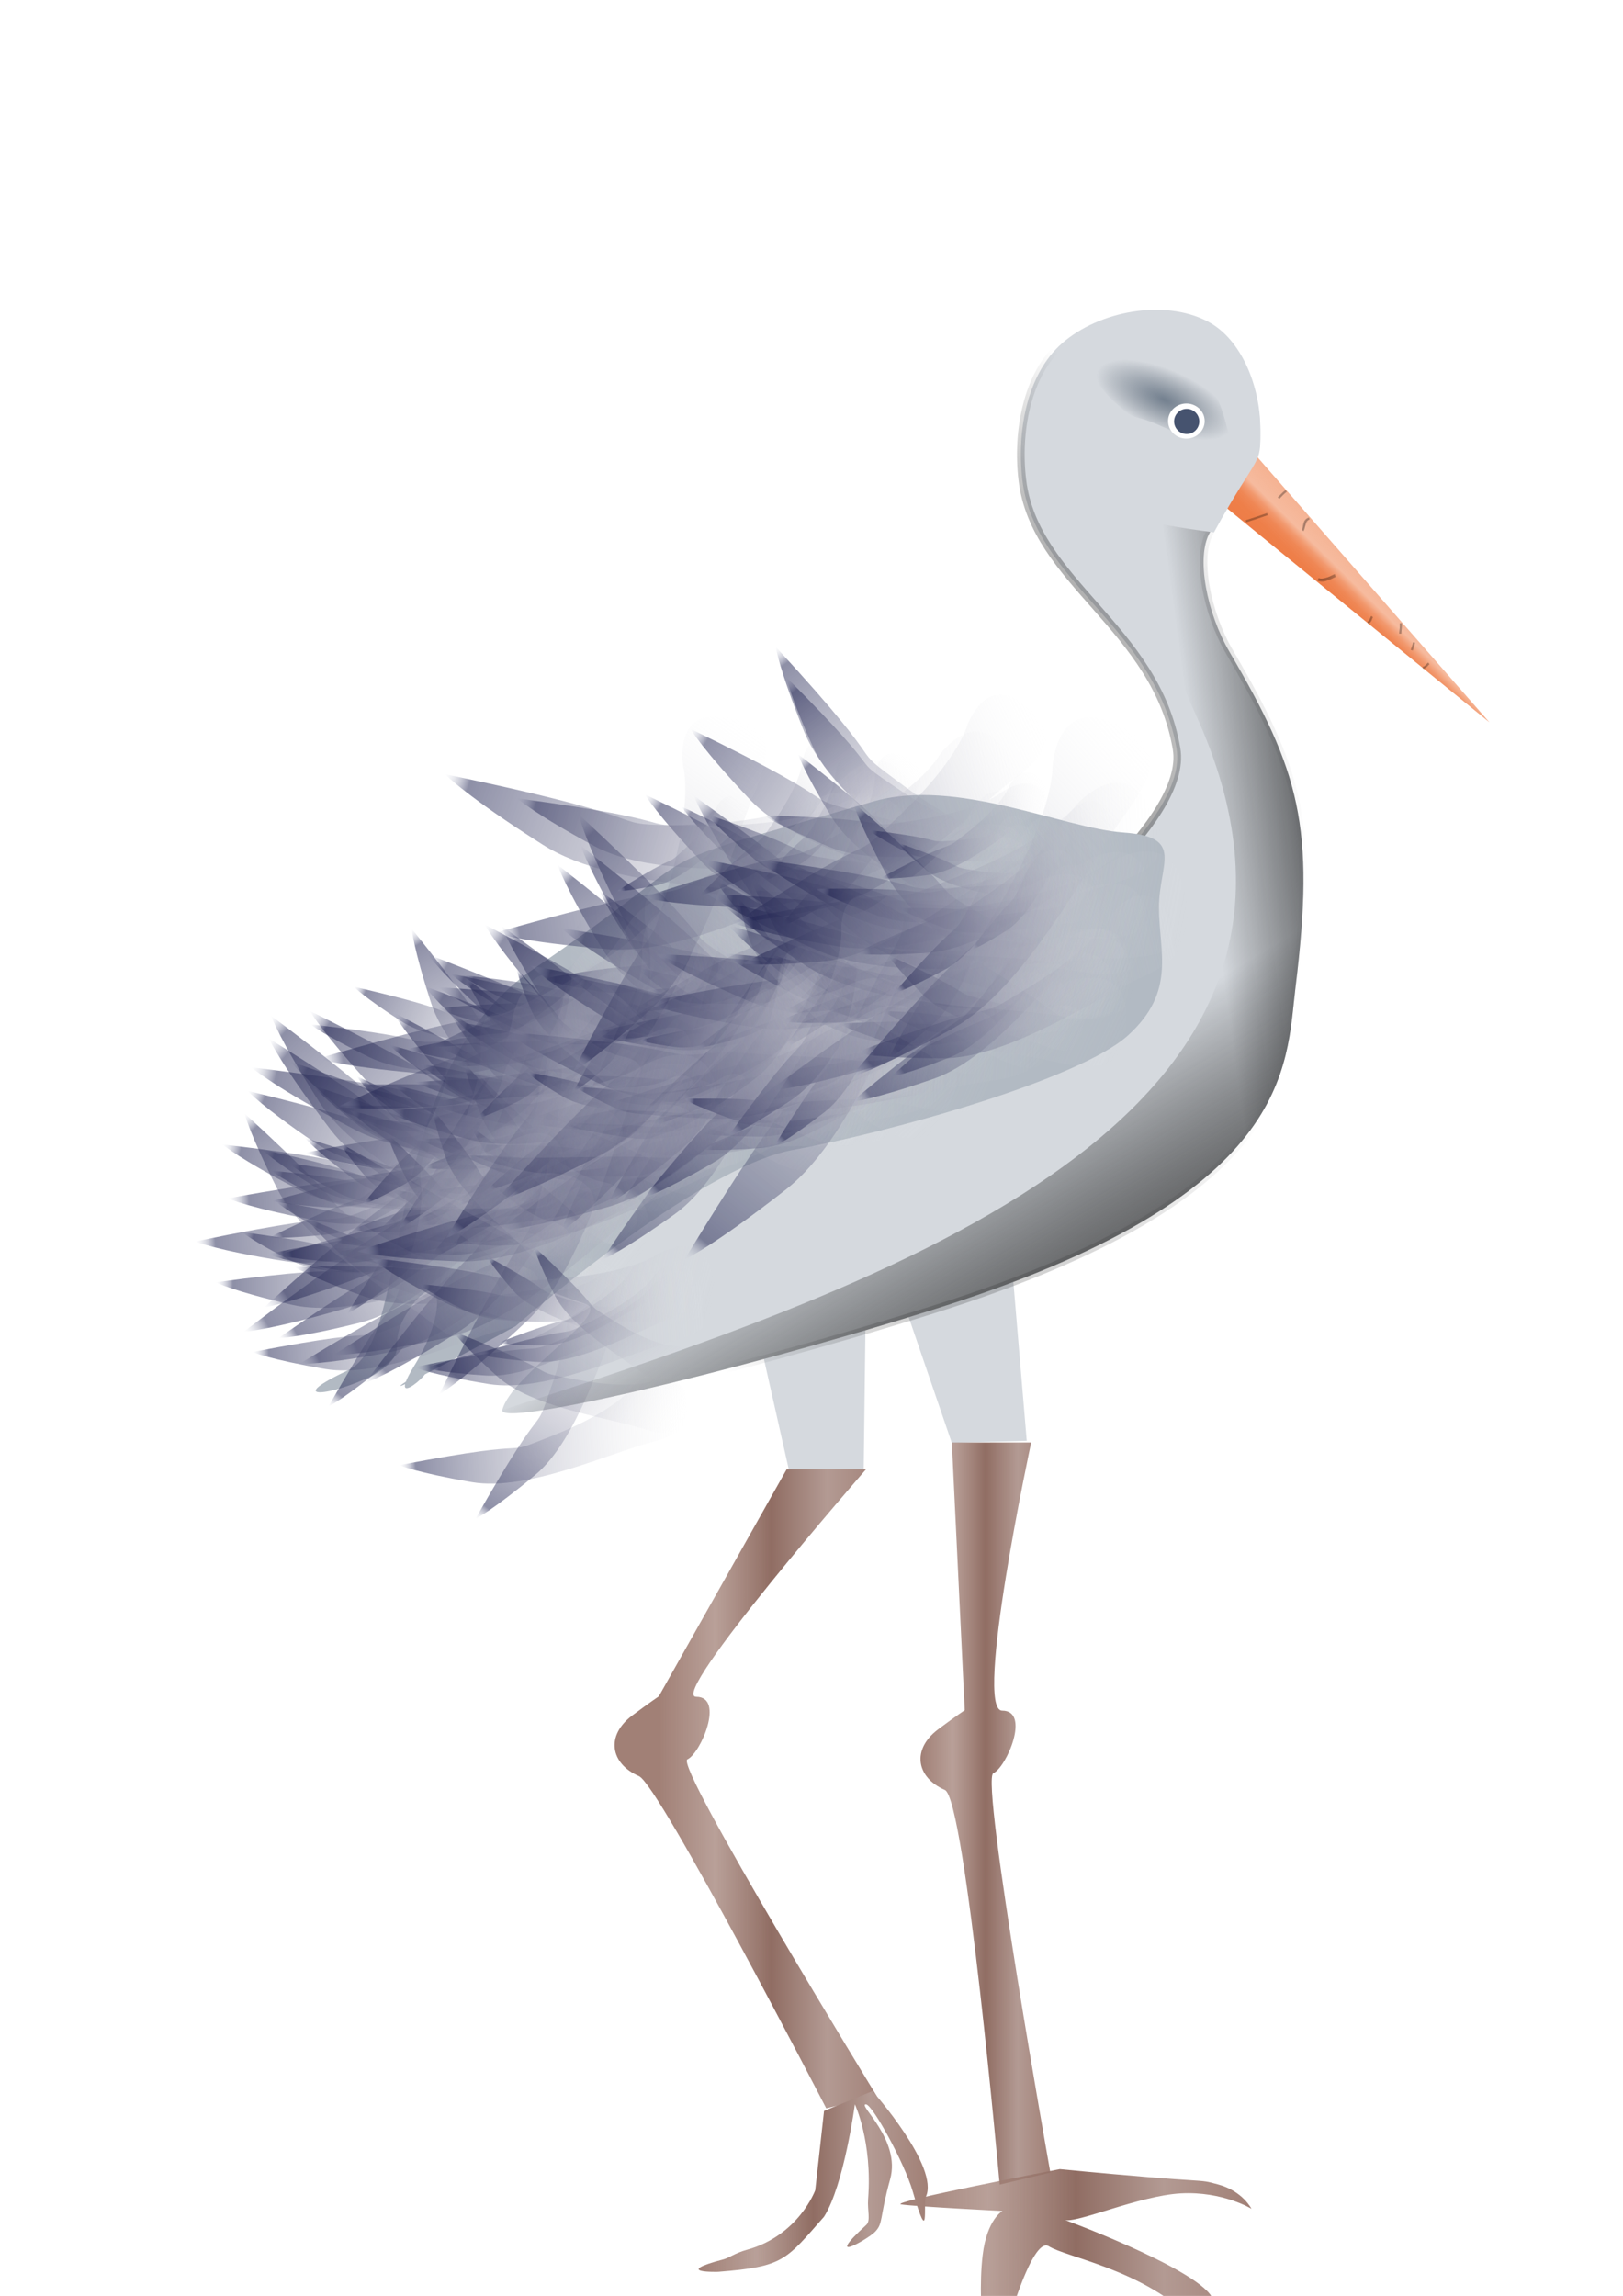 <svg xmlns="http://www.w3.org/2000/svg" xmlns:xlink="http://www.w3.org/1999/xlink" viewBox="0 0 744.09 1052.4"><defs><linearGradient id="A" y2="305.1" xlink:href="#c" gradientUnits="userSpaceOnUse" x2="655.58" y1="305.1" x1="651.81"/><linearGradient id="c"><stop offset="0" stop-color="#482626"/><stop offset="1" stop-color="#482626" stop-opacity="0"/></linearGradient><linearGradient id="a"><stop offset="0" stop-color="#4a4a4a"/><stop offset="1" stop-opacity="0"/></linearGradient><linearGradient id="m" y2="263.94" xlink:href="#c" gradientUnits="userSpaceOnUse" x2="608.36" gradientTransform="translate(1.515 1.768)" y1="263.94" x1="601.55"/><linearGradient id="j" y2="780.66" gradientUnits="userSpaceOnUse" x2="256.03" gradientTransform="translate(-14.286 -205.71)" y1="780.66" x1="113.14"><stop offset="0" stop-color="#c7ccdd" stop-opacity="0"/><stop offset=".056" stop-color="#1c1f4e" stop-opacity=".5"/><stop offset="1" stop-color="#efefef" stop-opacity="0"/></linearGradient><linearGradient id="C" y2="471.83" xlink:href="#a" gradientUnits="userSpaceOnUse" x2="519.33" y1="573.26" x1="579.97"/><linearGradient id="o" y2="288.06" xlink:href="#c" gradientUnits="userSpaceOnUse" x2="642.77" y1="288.06" x1="641.45"/><linearGradient id="q" y2="296.26" xlink:href="#c" gradientUnits="userSpaceOnUse" x2="648.77" y1="296.26" x1="646.76"/><linearGradient id="E" y2="397.72" gradientUnits="userSpaceOnUse" y1="386.11" x2="554.18" x1="639.68"><stop offset="0" stop-color="#131313"/><stop offset="1" stop-opacity="0"/></linearGradient><linearGradient id="s" y2="284.01" xlink:href="#c" gradientUnits="userSpaceOnUse" x2="629.57" y1="284.01" x1="626.55"/><linearGradient id="f" y2="1038.5" xlink:href="#b" gradientUnits="userSpaceOnUse" x2="568.72" gradientTransform="translate(5.05 2.525)" y1="1038.5" x1="407.77"/><linearGradient id="e" y2="831.29" xlink:href="#b" gradientUnits="userSpaceOnUse" x2="481.55" y1="831.29" x1="422.02"/><linearGradient id="g" y2="1009.9" xlink:href="#b" gradientUnits="userSpaceOnUse" x2="425.34" gradientTransform="translate(0 -10)" y1="1009.9" x1="320.32"/><linearGradient id="d" y2="827.56" xlink:href="#b" gradientUnits="userSpaceOnUse" x2="405.07" y1="827.56" x1="301.97"/><linearGradient id="h" y2="217.6" gradientUnits="userSpaceOnUse" x2="674.25" y1="304.77" x1="588.07"><stop offset="0" stop-color="#ed763d"/><stop offset=".32" stop-color="#ed763d" stop-opacity=".937"/><stop offset=".353" stop-color="#ed763d" stop-opacity=".875"/><stop offset=".377" stop-color="#ed763d" stop-opacity=".749"/><stop offset=".404" stop-color="#ed763d" stop-opacity=".498"/><stop offset="1" stop-color="#ed763d"/></linearGradient><linearGradient id="b"><stop offset="0" stop-color="#a18076"/><stop offset=".25" stop-color="#a18076" stop-opacity=".749"/><stop offset=".5" stop-color="#906d63"/><stop offset=".75" stop-color="#b39a93"/><stop offset="1" stop-color="#a18076"/></linearGradient><linearGradient id="y" y2="237.3" xlink:href="#c" gradientUnits="userSpaceOnUse" x2="581.59" y1="237.3" x1="570.74"/><linearGradient id="w" y2="226.69" xlink:href="#c" gradientUnits="userSpaceOnUse" x2="590.18" y1="226.69" x1="585.64"/><linearGradient id="u" y2="240.45" xlink:href="#c" gradientUnits="userSpaceOnUse" x2="600.78" y1="240.45" x1="596.75"/><filter id="v" height="1.744" width="1.691" y="-.372" x="-.345"><feGaussianBlur stdDeviation=".509"/></filter><filter id="l" height="2.602" width="1.421" y="-.801" x="-.21"><feGaussianBlur stdDeviation=".509"/></filter><filter id="B"><feGaussianBlur stdDeviation="3.571"/></filter><filter id="n" height="1.509" width="8.615" y="-.255" x="-3.808"><feGaussianBlur stdDeviation=".509"/></filter><filter id="z" height="2.209" width="1.879" y="-.605" x="-.44"><feGaussianBlur stdDeviation=".509"/></filter><filter id="x" height="1.744" width="1.248" y="-.372" x="-.124"><feGaussianBlur stdDeviation=".509"/></filter><filter id="D" color-interpolation-filters="sRGB"><feGaussianBlur stdDeviation="3.571"/></filter><filter id="t" height="1.44" width="1.806" y="-.22" x="-.403"><feGaussianBlur stdDeviation=".509"/></filter><filter id="r" height="1.879" width="2.209" y="-.44" x="-.605"><feGaussianBlur stdDeviation=".509"/></filter><filter id="p" height="1.691" width="3.418" y="-.345" x="-1.209"><feGaussianBlur stdDeviation=".509"/></filter><radialGradient id="i" xlink:href="#a" gradientUnits="userSpaceOnUse" cy="395.73" cx="410.22" gradientTransform="matrix(1 0 0 1.35 0 -138.46)" r="189.34"/><radialGradient id="F" gradientUnits="userSpaceOnUse" cx="537.13" cy="176.66" r="31.544" gradientTransform="matrix(.982 .396 -.112 .43 26.243 -105.39)"><stop offset="0" stop-color="#73808f"/><stop offset="1" stop-color="#65707d" stop-opacity="0"/></radialGradient></defs><path d="M345.47 601.83l51.518-10.102-1.01 81.822h-34.345zM412.14 590.72l24.244 70.711 34.345-1.01-7.071-83.843z" fill="#d5d9de"/><path d="M360.62 673.55l-58.589 104.03s-4.04 2.692-12.122 8.726c-12.361 9.23-10.102 22.143 3.03 27.84 9.353 4.056 85.863 152.26 85.863 152.26l23.234-5.5s-92.934-151.7-86.873-154.45c6.061-2.75 17.173-28.68 4.041-28.68s77.782-104.22 77.782-104.22z" fill="url(#d)"/><path d="M436.39 661.22l5.9 122.7s-4.04 2.692-12.122 8.727c-12.361 9.229-10.102 22.143 3.03 27.839 9.353 4.056 25.12 180.89 25.12 180.89l23.233-5.5s-32.19-180.33-26.129-183.08c6.061-2.75 17.173-28.68 4.041-28.68s13.293-122.9 13.293-122.9z" fill="url(#e)"/><path d="M485.88 994.28c72.731 7.071 61.619 4.04 72.731 7.071s15.152 11.112 15.152 11.112-13.132-8.081-32.325-7.071c-19.193 1.01-48.487 14.142-53.538 12.122-5.05-2.02 59.836 21.627 67.68 35.355 12.122 21.213 3.03 19.193 3.03 19.193s-7.968-5.166-13.132-10.102c-22.86-21.851-56.569-27.274-64.65-32.325-8.08-5.05-21.213 42.426-24.244 55.558-3.03 13.132-9.091-26.264-6.06-51.518 1.973-16.45 9.09-20.203 9.09-20.203s-40.656-2.062-46.466-3.03c-6.061-1.01 72.73-16.162 72.73-16.162z" fill="url(#f)"/><path d="M400.02 958.52s30.907 34.835 24.427 48.508c-1.257 2.653 1.914 24.63-6.06-2.754-3.682-12.642-18.407-39.694-21.398-39.694-4.041 0 16.162 16.162 11.112 34.345-5.051 18.183-3.03 20.203-7.072 24.244-3.253 3.254-24.185 15.256-3.866-3.326 2.11-1.93.442-6.708.836-11.826 2.02-26.264-6.06-43.437-6.06-43.437s-4.958 36.973-14.143 51.518c-17.667 20.049-18.47 22.888-48.487 25.254 0 0-21.789.66 2.479-5.738 2.367-.624 5.321-2.896 10.653-4.364 23.724-6.53 31.315-27.274 31.315-27.274l4.04-36.366z" fill="url(#g)"/><g><path d="M569.73 201.81c-16.162 20.203-18.183 22.223-18.183 22.223l131.32 107.08z" fill="url(#h)"/><path d="M554.72 244.01c22.846-39.068 23.24-30.423 23.085-48.253-.157-18.069-8.202-40.169-24.244-48.487-19.954-10.347-49.761-4.708-66.67 10.102-16.353 14.323-20.767 41.045-18.183 62.629 5.631 47.025 61.282 67.428 70.711 123.24 10.944 64.781-260.62 218.19-301.03 224.25-40.406 6.06 18.183 26.264 30.305 30.305 12.122 4.04-34.345 32.325-38.386 48.487-1.983 7.931 101.68-15.875 197.34-45.928 165.91-52.123 161.8-111.36 166.32-148.02 9.091-73.741 1.744-98.802-30.305-153.54-10.386-17.741-15.509-43.554-8.942-54.783z" stroke="url(#i)" stroke-width="3.5" fill="#d5d9de"/><path d="M236.38 607.9s82.832-72.731 127.28-80.812c44.447-8.081 131.32-32.325 153.54-52.528 22.223-20.203 14.142-38.386 14.142-58.589s12.122-32.325-16.162-34.345c-28.284-2.02-76.772-25.393-115.16-14.142-117.18 34.345-64.651 14.828-155.56 76.772-71.779 48.907-54.548 169.71-84.853 183.85-30.305 14.142-8.081 12.122 12.122 2.02 18.288-12.206 3.773-12.14 16.162-30.305 14.142-20.203 18.183 0 2.02 26.264-16.162 26.264 20.203-8.08-2.02 6.061s48.487-24.244 48.487-24.244z" fill="#b2bac3"/><path id="k" d="M98.851 587.79c76.415-10.326 45.436 0 76.415-10.326s39.24-20.653 39.24-20.653 14.457-14.457 22.718 0 6.196 22.718-14.457 26.848c-20.653 4.13-61.958 20.653-88.806 14.457-26.848-6.196-35.109-10.326-35.109-10.326z" fill="url(#j)"/><g transform="matrix(.804 0 0 .747 -135.87 -58.808)" fill="#9cb9d9"><use xlink:href="#k" transform="rotate(-2.288 6665.407 -5783.123) scale(1.004)" height="1052.362" width="744.094"/><use xlink:href="#k" transform="rotate(-5.211 934.176 -3494.844) scale(1.132)" height="1052.362" width="744.094"/><use xlink:href="#k" transform="matrix(1.059 .282 -.282 1.059 558.66 49.66)" height="1052.362" width="744.094"/><use xlink:href="#k" transform="matrix(1.069 .117 -.117 1.069 457.48 61.682)" height="1052.362" width="744.094"/><use xlink:href="#k" transform="matrix(.948 -.039 .039 .948 394.56 155.76)" height="1052.362" width="744.094"/><use xlink:href="#k" transform="rotate(-2.461 1658.351 -8744.941) scale(1.095)" height="1052.362" width="744.094"/><use xlink:href="#k" transform="rotate(26.842 88.79 1434.219) scale(1.031)" height="1052.362" width="744.094"/><use xlink:href="#k" transform="matrix(.935 .024 -.024 .935 361.47 205.8)" height="1052.362" width="744.094"/><use xlink:href="#k" transform="matrix(.867 .135 -.135 .867 403.55 243.04)" height="1052.362" width="744.094"/><use xlink:href="#k" transform="matrix(.861 -.038 .038 .861 268.5 298.28)" height="1052.362" width="744.094"/><use xlink:href="#k" transform="matrix(.917 .445 -.445 .917 513.61 193.87)" height="1052.362" width="744.094"/><use xlink:href="#k" transform="rotate(-8.947 2190.046 -869.93) scale(.859)" height="1052.362" width="744.094"/><use xlink:href="#k" transform="rotate(20.892 -307.257 1281.259) scale(1.01)" height="1052.362" width="744.094"/><use xlink:href="#k" transform="matrix(.898 -.323 .323 .898 43.749 342.22)" height="1052.362" width="744.094"/><use xlink:href="#k" transform="matrix(.844 .238 -.238 .844 363.43 315.15)" height="1052.362" width="744.094"/><use xlink:href="#k" transform="matrix(.881 .258 -.258 .881 397.84 248.99)" height="1052.362" width="744.094"/><use xlink:href="#k" transform="rotate(26.689 -107.92 1190.137) scale(1)" height="1052.362" width="744.094"/><use xlink:href="#k" transform="scale(.886) rotate(6.9 -1961.516 3250.766)" height="1052.362" width="744.094"/><use xlink:href="#k" transform="rotate(-20.762 735.334 -251.21) scale(.926)" height="1052.362" width="744.094"/><use xlink:href="#k" transform="rotate(-17.647 883.408 -476.948) scale(.885)" height="1052.362" width="744.094"/><use xlink:href="#k" transform="matrix(1.066 .047 -.047 1.066 340.38 66.102)" height="1052.362" width="744.094"/><use xlink:href="#k" transform="rotate(-10.747 1172.025 -1193.858) scale(.922)" height="1052.362" width="744.094"/><use xlink:href="#k" transform="matrix(.889 .227 -.227 .889 477.62 132.07)" height="1052.362" width="744.094"/><use xlink:href="#k" transform="scale(.991) rotate(19.779 -6.76 1584.405)" height="1052.362" width="744.094"/><use xlink:href="#k" transform="matrix(.988 -.361 .361 .988 117.53 187.81)" height="1052.362" width="744.094"/><use xlink:href="#k" transform="matrix(.946 -.016 .016 .946 329.89 162.37)" height="1052.362" width="744.094"/><use xlink:href="#k" transform="rotate(-8.071 1559.861 -1533.847) scale(.99)" height="1052.362" width="744.094"/><use xlink:href="#k" transform="matrix(.885 .353 -.353 .885 513.73 189.43)" height="1052.362" width="744.094"/><use xlink:href="#k" transform="rotate(13.936 -265.284 1796.466) scale(1.09)" height="1052.362" width="744.094"/><use xlink:href="#k" transform="rotate(22.725 -291.505 1353.49) scale(.91)" height="1052.362" width="744.094"/><use xlink:href="#k" transform="rotate(3.784 -1108.338 5172.745) scale(1.11)" height="1052.362" width="744.094"/><use xlink:href="#k" transform="matrix(.94 -.05 .05 .94 355.72 131.72)" height="1052.362" width="744.094"/><use xlink:href="#k" transform="matrix(.872 .347 -.347 .872 488.48 137.3)" height="1052.362" width="744.094"/><use xlink:href="#k" transform="matrix(1.034 .27 -.27 1.034 402.55 72.818)" height="1052.362" width="744.094"/><use xlink:href="#k" transform="rotate(-25.606 948.092 -141.205) scale(.88)" height="1052.362" width="744.094"/><use xlink:href="#k" transform="rotate(6.09 -1271.078 3234.345) scale(.994)" height="1052.362" width="744.094"/><use xlink:href="#k" transform="matrix(.813 .365 -.365 .813 525.08 205.82)" height="1052.362" width="744.094"/><use xlink:href="#k" transform="rotate(-12.686 1242.611 -1443.432) scale(.972)" height="1052.362" width="744.094"/><use xlink:href="#k" transform="rotate(-6.563 2637.54 -3678.272) scale(.852)" height="1052.362" width="744.094"/><use xlink:href="#k" transform="matrix(.916 -.293 .293 .916 304.77 274.52)" height="1052.362" width="744.094"/><use xlink:href="#k" transform="rotate(23.457 35.911 1708.68) scale(1.043)" height="1052.362" width="744.094"/><use xlink:href="#k" transform="rotate(1.703 -5977.756 12199.237) scale(1.019)" height="1052.362" width="744.094"/><use xlink:href="#k" transform="matrix(1.121 -.252 .252 1.121 160.77 166.09)" height="1052.362" width="744.094"/><use xlink:href="#k" transform="rotate(3.643 -2571.647 5660.979) scale(1.04)" height="1052.362" width="744.094"/><use xlink:href="#k" transform="matrix(1.075 .32 -.32 1.075 482.72 113.78)" height="1052.362" width="744.094"/><use xlink:href="#k" transform="matrix(1.097 -.111 .111 1.097 222.02 199.14)" height="1052.362" width="744.094"/><use xlink:href="#k" transform="matrix(.969 .305 -.305 .969 475.09 208.65)" height="1052.362" width="744.094"/><use xlink:href="#k" transform="rotate(22.064 -311.09 1460.204) scale(.988)" height="1052.362" width="744.094"/><use xlink:href="#k" transform="rotate(-10.261 1942.674 -987.583) scale(.918)" height="1052.362" width="744.094"/><use xlink:href="#k" transform="matrix(.894 .284 -.284 .894 404.72 262.31)" height="1052.362" width="744.094"/></g><use xlink:href="#k" transform="matrix(.47 -.368 .368 .47 -60.445 291.22)" height="1052.362" width="744.094"/><use xlink:href="#k" transform="matrix(.944 -.721 .721 .944 -344.28 81.353)" height="1052.362" width="744.094"/><use xlink:href="#k" transform="rotate(44.827 -22.928 577.772) scale(.543)" height="1052.362" width="744.094"/><use xlink:href="#k" transform="scale(.532) rotate(-54.391 719.76 400.347)" height="1052.362" width="744.094"/><use xlink:href="#k" transform="matrix(1.33 .265 -.265 1.33 225.11 -355.45)" height="1052.362" width="744.094"/><use xlink:href="#k" transform="matrix(.461 -.263 .263 .461 115.58 264.31)" height="1052.362" width="744.094"/><use xlink:href="#k" transform="rotate(3.207 -1152.596 4572.054) scale(.645)" height="1052.362" width="744.094"/><use xlink:href="#k" transform="rotate(12.383 795.226 1390.462) scale(1.036)" height="1052.362" width="744.094"/><use xlink:href="#k" transform="scale(.979) rotate(-5.87 -477.855 -1385.394)" height="1052.362" width="744.094"/><use xlink:href="#k" transform="matrix(.859 1.043 -1.043 .859 793.37 -234.79)" height="1052.362" width="744.094"/><use xlink:href="#k" transform="rotate(-30.399 401.306 -79.056) scale(.624)" height="1052.362" width="744.094"/><use xlink:href="#k" transform="scale(.774) rotate(4.852 -76.807 3587.462)" height="1052.362" width="744.094"/><use xlink:href="#k" transform="matrix(.894 .332 -.332 .894 398.2 -115.11)" height="1052.362" width="744.094"/><use xlink:href="#k" transform="rotate(-51.317 362.081 142.596) scale(.524)" height="1052.362" width="744.094"/><use xlink:href="#k" transform="matrix(.496 .184 -.184 .496 375.97 151.89)" height="1052.362" width="744.094"/><use xlink:href="#k" transform="rotate(-51.017 -109.927 571.539) scale(1.539)" height="1052.362" width="744.094"/><use xlink:href="#k" transform="rotate(45.893 751.363 764.55) scale(1.447)" height="1052.362" width="744.094"/><use xlink:href="#k" transform="rotate(27.389 -38.08 888.739) scale(.565)" height="1052.362" width="744.094"/><use xlink:href="#k" transform="rotate(16.693 1618.165 1027.96) scale(1.432)" height="1052.362" width="744.094"/><use xlink:href="#k" transform="rotate(23.743 939.582 954.95) scale(1.291)" height="1052.362" width="744.094"/><use xlink:href="#k" transform="rotate(-27.919 -181.166 299.583) scale(1.165)" height="1052.362" width="744.094"/><use xlink:href="#k" transform="matrix(.574 .106 -.106 .574 302.38 107.27)" height="1052.362" width="744.094"/><use xlink:href="#k" transform="rotate(-20.911 -588.664 236.915) scale(1.357)" height="1052.362" width="744.094"/><use xlink:href="#k" transform="rotate(9.428 964.953 2076.122) scale(.986)" height="1052.362" width="744.094"/><use xlink:href="#k" transform="rotate(4.192 4030.43 2835.373) scale(1.308)" height="1052.362" width="744.094"/><use xlink:href="#k" transform="matrix(.816 .837 -.837 .816 666.95 -166)" height="1052.362" width="744.094"/><use xlink:href="#k" transform="rotate(43.232 590.534 718.307) scale(1.278)" height="1052.362" width="744.094"/><use xlink:href="#k" transform="rotate(-35.141 -40.074 334.413) scale(1.149)" height="1052.362" width="744.094"/><use xlink:href="#k" transform="rotate(10.934 758.878 1345.77) scale(1.002)" height="1052.362" width="744.094"/><use xlink:href="#k" transform="scale(1.271) rotate(-49.934 -2.882 377.692)" height="1052.362" width="744.094"/><use xlink:href="#k" transform="scale(1.399) rotate(35.451 574.502 539.135)" height="1052.362" width="744.094"/><use xlink:href="#k" transform="matrix(.634 .302 -.302 .634 400.24 56.155)" height="1052.362" width="744.094"/><use xlink:href="#k" transform="rotate(-58.735 275.94 241.548) scale(.734)" height="1052.362" width="744.094"/><use xlink:href="#k" transform="rotate(-22.7 -248.159 103.945) scale(1.094)" height="1052.362" width="744.094"/><use xlink:href="#k" transform="scale(.791) rotate(43.456 313.184 863.82)" height="1052.362" width="744.094"/><use xlink:href="#k" transform="rotate(-47.571 280.905 124.543) scale(.719)" height="1052.362" width="744.094"/><use xlink:href="#k" transform="matrix(1.483 -.212 .212 1.483 -61.761 -323.66)" height="1052.362" width="744.094"/><use xlink:href="#k" transform="matrix(1.454 -.019 .019 1.454 52.545 -356.41)" height="1052.362" width="744.094"/><use xlink:href="#k" transform="rotate(12.532 1740.765 911.514) scale(1.426)" height="1052.362" width="744.094"/><use xlink:href="#k" transform="rotate(1.567 9596.766 4937.162) scale(1.31)" height="1052.362" width="744.094"/><use xlink:href="#k" transform="rotate(-48.563 128.465 418.187) scale(1.079)" height="1052.362" width="744.094"/><use xlink:href="#k" transform="matrix(.466 -.189 .189 .466 85.15 248.05)" height="1052.362" width="744.094"/><use xlink:href="#k" transform="rotate(-3.286 -6593.041 -90.273) scale(1.521)" height="1052.362" width="744.094"/><use xlink:href="#k" transform="rotate(-9.28 -1392.765 467.555) scale(1.388)" height="1052.362" width="744.094"/><use xlink:href="#k" transform="matrix(.758 -.8 .8 .758 -313.67 185.37)" height="1052.362" width="744.094"/><use xlink:href="#k" transform="rotate(21.209 439.35 584.832) scale(1.061)" height="1052.362" width="744.094"/><use xlink:href="#k" transform="rotate(-25.284 -522.216 722.555) scale(1.499)" height="1052.362" width="744.094"/><use xlink:href="#k" transform="rotate(-21.35 763.715 -18.844) scale(.506)" height="1052.362" width="744.094"/><use xlink:href="#k" transform="rotate(-3.486 698.939 -430.18) scale(.838)" height="1052.362" width="744.094"/><use xlink:href="#k" transform="rotate(-50.419 290.81 429.189) scale(.745)" height="1052.362" width="744.094"/><use xlink:href="#k" transform="rotate(26.383 427.084 616.627) scale(1.073)" height="1052.362" width="744.094"/><use xlink:href="#k" transform="rotate(-25.017 -310.345 689.914) scale(1.401)" height="1052.362" width="744.094"/><use xlink:href="#k" transform="matrix(.753 .022 -.022 .753 136.97 96.028)" height="1052.362" width="744.094"/><use xlink:href="#k" transform="matrix(.62 -1.034 1.034 .62 -412.37 302.96)" height="1052.362" width="744.094"/><use xlink:href="#k" transform="rotate(35.247 495.393 676.292) scale(1.165)" height="1052.362" width="744.094"/><use xlink:href="#k" transform="rotate(-13.551 507.058 -264.634) scale(.778)" height="1052.362" width="744.094"/><use xlink:href="#k" transform="matrix(1.476 -.282 .282 1.476 -72.769 -325.59)" height="1052.362" width="744.094"/><use xlink:href="#k" transform="matrix(.496 -.194 .194 .496 119.2 203.8)" height="1052.362" width="744.094"/><use xlink:href="#k" transform="matrix(1.129 .616 -.616 1.129 446.6 -287.07)" height="1052.362" width="744.094"/><use xlink:href="#k" transform="matrix(.843 -.978 .978 .843 -399.68 140.95)" height="1052.362" width="744.094"/><use xlink:href="#k" transform="matrix(1.093 .579 -.579 1.093 426.87 -247.67)" height="1052.362" width="744.094"/><use xlink:href="#k" transform="matrix(1.391 -.259 .259 1.391 -111.11 -247.35)" height="1052.362" width="744.094"/><use xlink:href="#k" transform="matrix(1.027 -.451 .451 1.027 -229.37 66.116)" height="1052.362" width="744.094"/><use xlink:href="#k" transform="rotate(-34.305 -283.987 765.042) scale(1.457)" height="1052.362" width="744.094"/><use xlink:href="#k" transform="rotate(-13.39 1060.71 11.226) scale(.579)" height="1052.362" width="744.094"/><use xlink:href="#k" transform="rotate(19.075 557.718 1000.254) scale(.978)" height="1052.362" width="744.094"/><use xlink:href="#k" transform="matrix(.697 -.933 .933 .697 -339.18 234.96)" height="1052.362" width="744.094"/><use xlink:href="#k" transform="matrix(1.058 .874 -.874 1.058 532.46 -232.23)" height="1052.362" width="744.094"/><use xlink:href="#k" transform="matrix(.533 .337 -.337 .533 308.95 146.7)" height="1052.362" width="744.094"/><use xlink:href="#k" transform="rotate(34.121 643.421 638.27) scale(1.318)" height="1052.362" width="744.094"/><use xlink:href="#k" transform="rotate(-.959 7686.726 -7048.552) scale(.714)" height="1052.362" width="744.094"/><use xlink:href="#k" transform="rotate(43.274 -52.98 635.71) scale(.62)" height="1052.362" width="744.094"/><use xlink:href="#k" transform="rotate(-21.184 -210.222 443.432) scale(1.186)" height="1052.362" width="744.094"/><use xlink:href="#k" transform="matrix(.639 .06 -.06 .639 164.18 140.59)" height="1052.362" width="744.094"/><use xlink:href="#k" transform="rotate(-36.353 -115.428 360) scale(1.232)" height="1052.362" width="744.094"/><use xlink:href="#k" transform="scale(1.277) rotate(10.456 1507.972 1209.876)" height="1052.362" width="744.094"/><use xlink:href="#k" transform="scale(.651) rotate(4.302 -1426.282 7203.13)" height="1052.362" width="744.094"/><use xlink:href="#k" transform="matrix(.868 -.322 .322 .868 82.927 -14.193)" height="1052.362" width="744.094"/><use xlink:href="#k" transform="rotate(24.139 -76.06 1079.01) scale(.541)" height="1052.362" width="744.094"/><use xlink:href="#k" transform="matrix(.637 -.438 .438 .637 88.1 162.37)" height="1052.362" width="744.094"/><use xlink:href="#k" transform="matrix(1.396 -.091 .091 1.396 103.65 -351.93)" height="1052.362" width="744.094"/><use xlink:href="#k" transform="matrix(1.031 .971 -.971 1.031 786.94 -337.21)" height="1052.362" width="744.094"/><use xlink:href="#k" transform="rotate(9.861 -827.875 2443.512) scale(.479)" height="1052.362" width="744.094"/><use xlink:href="#k" transform="matrix(1.012 .579 -.579 1.012 599.8 -257.34)" height="1052.362" width="744.094"/><use xlink:href="#k" transform="rotate(-54.097 303.666 122.485) scale(.713)" height="1052.362" width="744.094"/><use xlink:href="#k" transform="rotate(24.6 1032.296 1065.744) scale(1.315)" height="1052.362" width="744.094"/><use xlink:href="#k" transform="rotate(-29.19 -275.183 205.128) scale(1.308)" height="1052.362" width="744.094"/><use xlink:href="#k" transform="rotate(12.654 1740.4 1512.55) scale(1.313)" height="1052.362" width="744.094"/><use xlink:href="#k" transform="rotate(-12.889 -483.047 -686.324) scale(1.103)" height="1052.362" width="744.094"/><use xlink:href="#k" transform="matrix(.569 .357 -.357 .569 560.43 67.812)" height="1052.362" width="744.094"/><use xlink:href="#k" transform="matrix(.611 .078 -.078 .611 397.38 49.384)" height="1052.362" width="744.094"/><use xlink:href="#k" transform="scale(.96) rotate(46.449 425.27 805.728)" height="1052.362" width="744.094"/><use xlink:href="#k" transform="scale(.802) rotate(-15.265 256.381 -706.52)" height="1052.362" width="744.094"/><use xlink:href="#k" transform="scale(.503) rotate(-45.118 826.65 -218.762)" height="1052.362" width="744.094"/><use xlink:href="#k" transform="matrix(.905 -.569 .569 .905 -33.532 29.416)" height="1052.362" width="744.094"/><use xlink:href="#k" transform="rotate(20.74 1311.84 1150.293) scale(1.337)" height="1052.362" width="744.094"/><use xlink:href="#k" transform="scale(.768) rotate(-50.742 382.35 253.45)" height="1052.362" width="744.094"/><use xlink:href="#k" transform="rotate(-29.988 379.513 -45.24) scale(.646)" height="1052.362" width="744.094"/><use xlink:href="#k" transform="matrix(.278 .466 -.466 .278 585.02 201.85)" height="1052.362" width="744.094"/><use xlink:href="#k" transform="scale(.74) rotate(-50.809 374.163 279.854)" height="1052.362" width="744.094"/><use xlink:href="#k" transform="matrix(1.412 -.265 .265 1.412 -21.451 -296.26)" height="1052.362" width="744.094"/><use xlink:href="#k" transform="rotate(-5.589 -1293.967 -1160.453) scale(1.052)" height="1052.362" width="744.094"/><use xlink:href="#k" transform="rotate(-38.008 134.193 241.322) scale(.951)" height="1052.362" width="744.094"/><use xlink:href="#k" transform="scale(.621) rotate(-36.476 640.305 89.539)" height="1052.362" width="744.094"/><use xlink:href="#k" transform="rotate(4.769 4631.79 1341.888) scale(1.447)" height="1052.362" width="744.094"/><use xlink:href="#k" transform="matrix(.959 -.077 .077 .959 114.05 -41.733)" height="1052.362" width="744.094"/><use xlink:href="#k" transform="matrix(.881 .118 -.118 .881 198.75 -4.821)" height="1052.362" width="744.094"/><use xlink:href="#k" transform="matrix(1.242 -.679 .679 1.242 -294.11 -98.566)" height="1052.362" width="744.094"/><use xlink:href="#k" transform="rotate(38.518 220.623 661.466) scale(.878)" height="1052.362" width="744.094"/><use xlink:href="#k" transform="matrix(1.387 -.571 .571 1.387 -272.46 -195.16)" height="1052.362" width="744.094"/><use xlink:href="#k" transform="rotate(55.531 72.882 586.616) scale(.706)" height="1052.362" width="744.094"/><use xlink:href="#k" transform="matrix(.793 -1.191 1.191 .793 -577.02 290.76)" height="1052.362" width="744.094"/><use xlink:href="#k" transform="rotate(-14.558 721.153 -43.704) scale(.653)" height="1052.362" width="744.094"/><use xlink:href="#k" transform="rotate(-45.198 189.63 431.23) scale(.917)" height="1052.362" width="744.094"/><use xlink:href="#k" transform="scale(.638) rotate(-40.641 590.685 420.048)" height="1052.362" width="744.094"/><use xlink:href="#k" transform="matrix(.931 -.477 .477 .931 -244.71 113.27)" height="1052.362" width="744.094"/><use xlink:href="#k" transform="rotate(35.969 -218.368 577.702) scale(.535)" height="1052.362" width="744.094"/><use xlink:href="#k" transform="rotate(29.129 -75.157 630.693) scale(.787)" height="1052.362" width="744.094"/><use xlink:href="#k" transform="matrix(.932 -.053 .053 .932 -7.539 77.166)" height="1052.362" width="744.094"/><use xlink:href="#k" transform="matrix(1.149 -.081 .081 1.149 -71.724 -98.289)" height="1052.362" width="744.094"/><use xlink:href="#k" transform="matrix(.735 -.112 .112 .735 12.542 147.76)" height="1052.362" width="744.094"/><use xlink:href="#k" transform="matrix(.758 -.124 .124 .758 -20.307 141.89)" height="1052.362" width="744.094"/><use xlink:href="#k" transform="rotate(-45.089 -35.177 669.043) scale(1.34)" height="1052.362" width="744.094"/><use xlink:href="#k" transform="matrix(.487 -.606 .606 .487 -221.65 337.01)" height="1052.362" width="744.094"/><use xlink:href="#k" transform="rotate(17.54 192.945 843.89) scale(.858)" height="1052.362" width="744.094"/><use xlink:href="#k" transform="matrix(.499 .83 -.83 .499 627.32 50.374)" height="1052.362" width="744.094"/><use xlink:href="#k" transform="matrix(1.222 -.056 .056 1.222 -49.333 -163.42)" height="1052.362" width="744.094"/><use xlink:href="#k" transform="rotate(13.141 -498.572 716.178) scale(.68)" height="1052.362" width="744.094"/><use xlink:href="#k" transform="matrix(.429 -.303 .303 .429 2.259 323.64)" height="1052.362" width="744.094"/><use xlink:href="#k" transform="matrix(.484 .066 -.066 .484 203.5 238.63)" height="1052.362" width="744.094"/><use xlink:href="#k" transform="matrix(.413 .503 -.503 .413 432.3 227.02)" height="1052.362" width="744.094"/><use xlink:href="#k" transform="matrix(.959 -.063 .063 .959 -9.471 17.38)" height="1052.362" width="744.094"/><use xlink:href="#k" transform="matrix(.563 -.738 .738 .563 -338.85 386.76)" height="1052.362" width="744.094"/><use xlink:href="#k" transform="matrix(1.211 -.687 .687 1.211 -411.73 -33.476)" height="1052.362" width="744.094"/><use xlink:href="#k" transform="rotate(21.709 -194.752 696.105) scale(.665)" height="1052.362" width="744.094"/><use xlink:href="#k" transform="matrix(.665 .797 -.797 .665 514.88 40.712)" height="1052.362" width="744.094"/><use xlink:href="#k" transform="rotate(-10.822 -816.832 472.508) scale(1.286)" height="1052.362" width="744.094"/><use xlink:href="#k" transform="matrix(1.106 .044 -.044 1.106 93.06 -145.14)" height="1052.362" width="744.094"/><use xlink:href="#k" transform="rotate(-53.882 357.336 189.016) scale(.504)" height="1052.362" width="744.094"/><use xlink:href="#k" transform="rotate(-40.301 -212.668 581.01) scale(1.433)" height="1052.362" width="744.094"/><use xlink:href="#k" transform="rotate(-50.802 33.155 534.838) scale(1.171)" height="1052.362" width="744.094"/><use xlink:href="#k" transform="matrix(.469 -.046 .046 .469 219.49 205.62)" height="1052.362" width="744.094"/><use xlink:href="#k" transform="matrix(.547 .114 -.114 .547 276.58 165.27)" height="1052.362" width="744.094"/><use xlink:href="#k" transform="matrix(1.069 .273 -.273 1.069 156.82 -130.75)" height="1052.362" width="744.094"/><use xlink:href="#k" transform="scale(.96) rotate(6.444 -32.4 966.736)" height="1052.362" width="744.094"/><use xlink:href="#k" transform="rotate(44.462 433.167 596.594) scale(1.224)" height="1052.362" width="744.094"/><use xlink:href="#k" transform="rotate(-38.948 390.316 194.315) scale(.568)" height="1052.362" width="744.094"/><use xlink:href="#k" transform="rotate(12.434 1689.424 1082.884) scale(1.363)" height="1052.362" width="744.094"/><use xlink:href="#k" transform="rotate(18.032 87.783 877.336) scale(.767)" height="1052.362" width="744.094"/><use xlink:href="#k" transform="rotate(58.319 5.335 560.855) scale(.628)" height="1052.362" width="744.094"/><use xlink:href="#k" transform="rotate(-42.443 371.831 313.83) scale(.597)" height="1052.362" width="744.094"/><use xlink:href="#k" transform="rotate(14.719 1655.763 557.212) scale(1.502)" height="1052.362" width="744.094"/><use xlink:href="#k" transform="matrix(1.239 -.371 .371 1.239 -185.76 -184.32)" height="1052.362" width="744.094"/><use xlink:href="#k" transform="matrix(.754 -.058 .058 .754 77.67 43.454)" height="1052.362" width="744.094"/><use xlink:href="#k" transform="matrix(1.422 -.214 .214 1.422 -120.62 -329.44)" height="1052.362" width="744.094"/><use xlink:href="#k" transform="matrix(.31 .433 -.433 .31 460.7 218.93)" height="1052.362" width="744.094"/><use xlink:href="#k" transform="rotate(17.714 -395.356 1007.632) scale(.548)" height="1052.362" width="744.094"/><use xlink:href="#k" transform="rotate(35.336 272.645 822.088) scale(.763)" height="1052.362" width="744.094"/><use xlink:href="#k" transform="matrix(.382 -.326 .326 .382 119.57 211.92)" height="1052.362" width="744.094"/><use xlink:href="#k" transform="rotate(32.601 170.379 795.927) scale(.613)" height="1052.362" width="744.094"/><use xlink:href="#k" transform="rotate(33.449 689.695 818.478) scale(1.117)" height="1052.362" width="744.094"/><use xlink:href="#k" transform="rotate(-37.44 236.852 16.658) scale(.647)" height="1052.362" width="744.094"/><use xlink:href="#k" transform="rotate(33.536 793.664 843.125) scale(1.161)" height="1052.362" width="744.094"/><use xlink:href="#k" transform="rotate(9.431 1215.089 2030.872) scale(.915)" height="1052.362" width="744.094"/><use xlink:href="#k" transform="rotate(45.541 444.319 766.82) scale(.898)" height="1052.362" width="744.094"/><use xlink:href="#k" transform="matrix(.501 -.459 .459 .501 38.055 175.8)" height="1052.362" width="744.094"/><use xlink:href="#k" transform="scale(.936) rotate(52.711 500.496 748.641)" height="1052.362" width="744.094"/><use xlink:href="#k" transform="matrix(.643 .92 -.92 .643 832.83 -172.42)" height="1052.362" width="744.094"/><use xlink:href="#k" transform="matrix(.709 -1.017 1.017 .709 -405.1 174.97)" height="1052.362" width="744.094"/><use xlink:href="#k" transform="matrix(1.096 .301 -.301 1.096 305.61 -308.06)" height="1052.362" width="744.094"/><use xlink:href="#k" transform="rotate(-8.219 -2656.978 32.366) scale(1.422)" height="1052.362" width="744.094"/><use xlink:href="#k" transform="rotate(19.403 1732.819 781.223) scale(1.509)" height="1052.362" width="744.094"/><use xlink:href="#k" transform="rotate(-24.569 439.627 -188.689) scale(.492)" height="1052.362" width="744.094"/><use xlink:href="#k" transform="matrix(1.236 -.23 .23 1.236 37.285 -292.4)" height="1052.362" width="744.094"/><use xlink:href="#k" transform="matrix(.741 .377 -.377 .741 472.23 -99.764)" height="1052.362" width="744.094"/><use xlink:href="#k" transform="matrix(1.05 -.496 .496 1.05 -58.059 -145.56)" height="1052.362" width="744.094"/><use xlink:href="#k" transform="rotate(27.032 53.706 1093.767) scale(.512)" height="1052.362" width="744.094"/><use xlink:href="#k" transform="matrix(.902 -.277 .277 .902 139.46 -65.736)" height="1052.362" width="744.094"/><use xlink:href="#k" transform="rotate(-41.913 -179.088 338.292) scale(1.419)" height="1052.362" width="744.094"/><use xlink:href="#k" transform="scale(1.325) rotate(20.581 934.3 863.013)" height="1052.362" width="744.094"/><use xlink:href="#k" transform="matrix(.568 -.21 .21 .568 223.77 89.509)" height="1052.362" width="744.094"/><use xlink:href="#k" transform="matrix(.509 .131 -.131 .509 424.97 68.332)" height="1052.362" width="744.094"/><use xlink:href="#k" transform="rotate(18.843 1323.282 1160.423) scale(1.29)" height="1052.362" width="744.094"/><use xlink:href="#k" transform="rotate(48.729 506.927 805.177) scale(1.027)" height="1052.362" width="744.094"/><use xlink:href="#k" transform="matrix(1.218 .333 -.333 1.218 422.28 -355.12)" height="1052.362" width="744.094"/><use xlink:href="#k" transform="rotate(7.108 938.043 2790.517) scale(.843)" height="1052.362" width="744.094"/><use xlink:href="#k" transform="rotate(-3.534 -6293.458 -2541.538) scale(1.404)" height="1052.362" width="744.094"/><use xlink:href="#k" transform="matrix(1.506 .29 -.29 1.506 345.65 -504.35)" height="1052.362" width="744.094"/><use xlink:href="#k" transform="rotate(-18.135 -309.885 -216.273) scale(1.04)" height="1052.362" width="744.094"/><use xlink:href="#k" transform="matrix(.529 -.465 .465 .529 84.106 190.37)" height="1052.362" width="744.094"/><use xlink:href="#k" transform="rotate(-46.39 196.966 242.787) scale(.908)" height="1052.362" width="744.094"/><use xlink:href="#k" transform="matrix(.611 .072 -.072 .611 295.39 137.42)" height="1052.362" width="744.094"/><use xlink:href="#k" transform="matrix(1.162 .387 -.387 1.162 355.64 -278.73)" height="1052.362" width="744.094"/><use xlink:href="#k" transform="scale(.978) rotate(-43.245 167.127 319.009)" height="1052.362" width="744.094"/><use xlink:href="#k" transform="rotate(-13.39 1315.317 -249.602) scale(.579)" height="1052.362" width="744.094"/><use xlink:href="#k" transform="rotate(35.969 -264.595 707.342) scale(.535)" height="1052.362" width="744.094"/><use xlink:href="#k" transform="rotate(29.129 -141.317 786.181) scale(.787)" height="1052.362" width="744.094"/><use xlink:href="#k" transform="matrix(.932 -.053 .053 .932 59.785 129.03)" height="1052.362" width="744.094"/><use xlink:href="#k" transform="matrix(.735 -.112 .112 .735 79.865 199.62)" height="1052.362" width="744.094"/><use xlink:href="#k" transform="matrix(.758 -.124 .124 .758 47.017 193.75)" height="1052.362" width="744.094"/><use xlink:href="#k" transform="rotate(13.141 -690.077 1034.4) scale(.68)" height="1052.362" width="744.094"/><use xlink:href="#k" transform="matrix(.413 .503 -.503 .413 499.62 278.89)" height="1052.362" width="744.094"/><use xlink:href="#k" transform="matrix(.959 -.063 .063 .959 57.852 69.247)" height="1052.362" width="744.094"/><use xlink:href="#k" transform="scale(.928) rotate(-52.692 330.89 531.685)" height="1052.362" width="744.094"/><use xlink:href="#k" transform="matrix(1.069 .273 -.273 1.069 224.15 -78.881)" height="1052.362" width="744.094"/><path d="M603.57 266.21c2.193.979 4.964-1.08 5.808-1.263" transform="translate(-213.57 -95.173) scale(1.355)" opacity=".531" filter="url(#l)" stroke="#000" fill="url(#m)"/><path d="M642.2 285.66c.224 1.509-.166 3.156-.253 4.798" opacity=".531" filter="url(#n)" stroke="#000" fill="url(#o)"/><path d="M648.27 294.5c-.183 1.362-.67 2.346-1.01 3.535" opacity=".531" filter="url(#p)" stroke="#000" fill="url(#q)"/><path d="M627.05 285.4c1.472-.42 1.375-1.89 2.02-2.778" opacity=".531" filter="url(#r)" stroke="#000" fill="url(#s)"/><path d="M600.28 237.67c-2.871.89-2.06 3.777-3.03 5.556" opacity=".531" filter="url(#t)" stroke="#000" fill="url(#u)"/><path d="M589.68 225.05c-1.36.886-2.357 2.188-3.535 3.283" opacity=".531" filter="url(#v)" stroke="#000" fill="url(#w)"/><path d="M571.24 238.94c3.46-1.08 6.573-2.143 9.849-3.283" opacity=".531" filter="url(#x)" stroke="#000" fill="url(#y)"/><path d="M652.31 306.11c1.316-.13 1.823-1.325 2.778-2.02" opacity=".531" filter="url(#z)" stroke="#000" fill="url(#A)"/></g><g><path d="M554.72 244.01c22.846-39.068 23.24-30.423 23.085-48.253-.157-18.069-8.202-40.169-24.244-48.487-8.675 59.145-42.375 99.043-5.338 180.35 80.995 177.81-119.98 255.49-317.91 318.67-1.983 7.931 101.68-15.875 197.34-45.928 165.91-52.123 161.8-111.36 166.32-148.02 9.091-73.741 1.743-98.802-30.305-153.54-10.386-17.741-15.51-43.554-8.943-54.783z" filter="url(#B)" fill="url(#C)"/><path d="M554.72 244.01c22.846-39.068 18.24-29.709 18.085-47.538-.157-18.069-9.63-36.597-25.672-44.916-8.675 59.145-35.947 94.757 1.09 176.06 80.995 177.81-119.98 255.49-317.91 318.67-1.983 7.931 101.68-15.875 197.34-45.928 165.91-52.123 161.8-111.36 166.32-148.02 9.092-73.741 1.744-98.802-30.305-153.54-10.386-17.741-15.509-43.554-8.942-54.783z" filter="url(#D)" fill="url(#E)"/><path d="M556.53 244.01c21.063-37.974 21.426-29.571 21.283-46.901-.145-17.563-7.562-39.044-22.351-47.129-18.396-10.058-45.877-4.576-61.466 9.819-15.076 13.922-19.146 39.896-16.763 60.876 0 0 17.427 15.689 79.297 23.337z" fill="#d5d9de"/></g><g><path d="M496.49 164.07s19.737-8.912 37.679-3.82 21.232 16.55 24.521 23.766c3.29 7.214 3.29 12.73 5.98 17.399s14.654 8.911-2.69 5.092-16.448-5.517-30.204-11.458-10.466-1.273-20.634-10.609c-10.167-9.336-14.653-20.37-14.653-20.37z" fill="url(#F)"/><path d="M552.306 193.005a8.395 8.045 0 11-16.79 0 8.395 8.045 0 1116.79 0z" fill="#fff"/><path d="M549.835 193.179a5.772 5.772 0 11-11.544 0 5.772 5.772 0 1111.544 0z" fill="#46536f"/></g></svg>